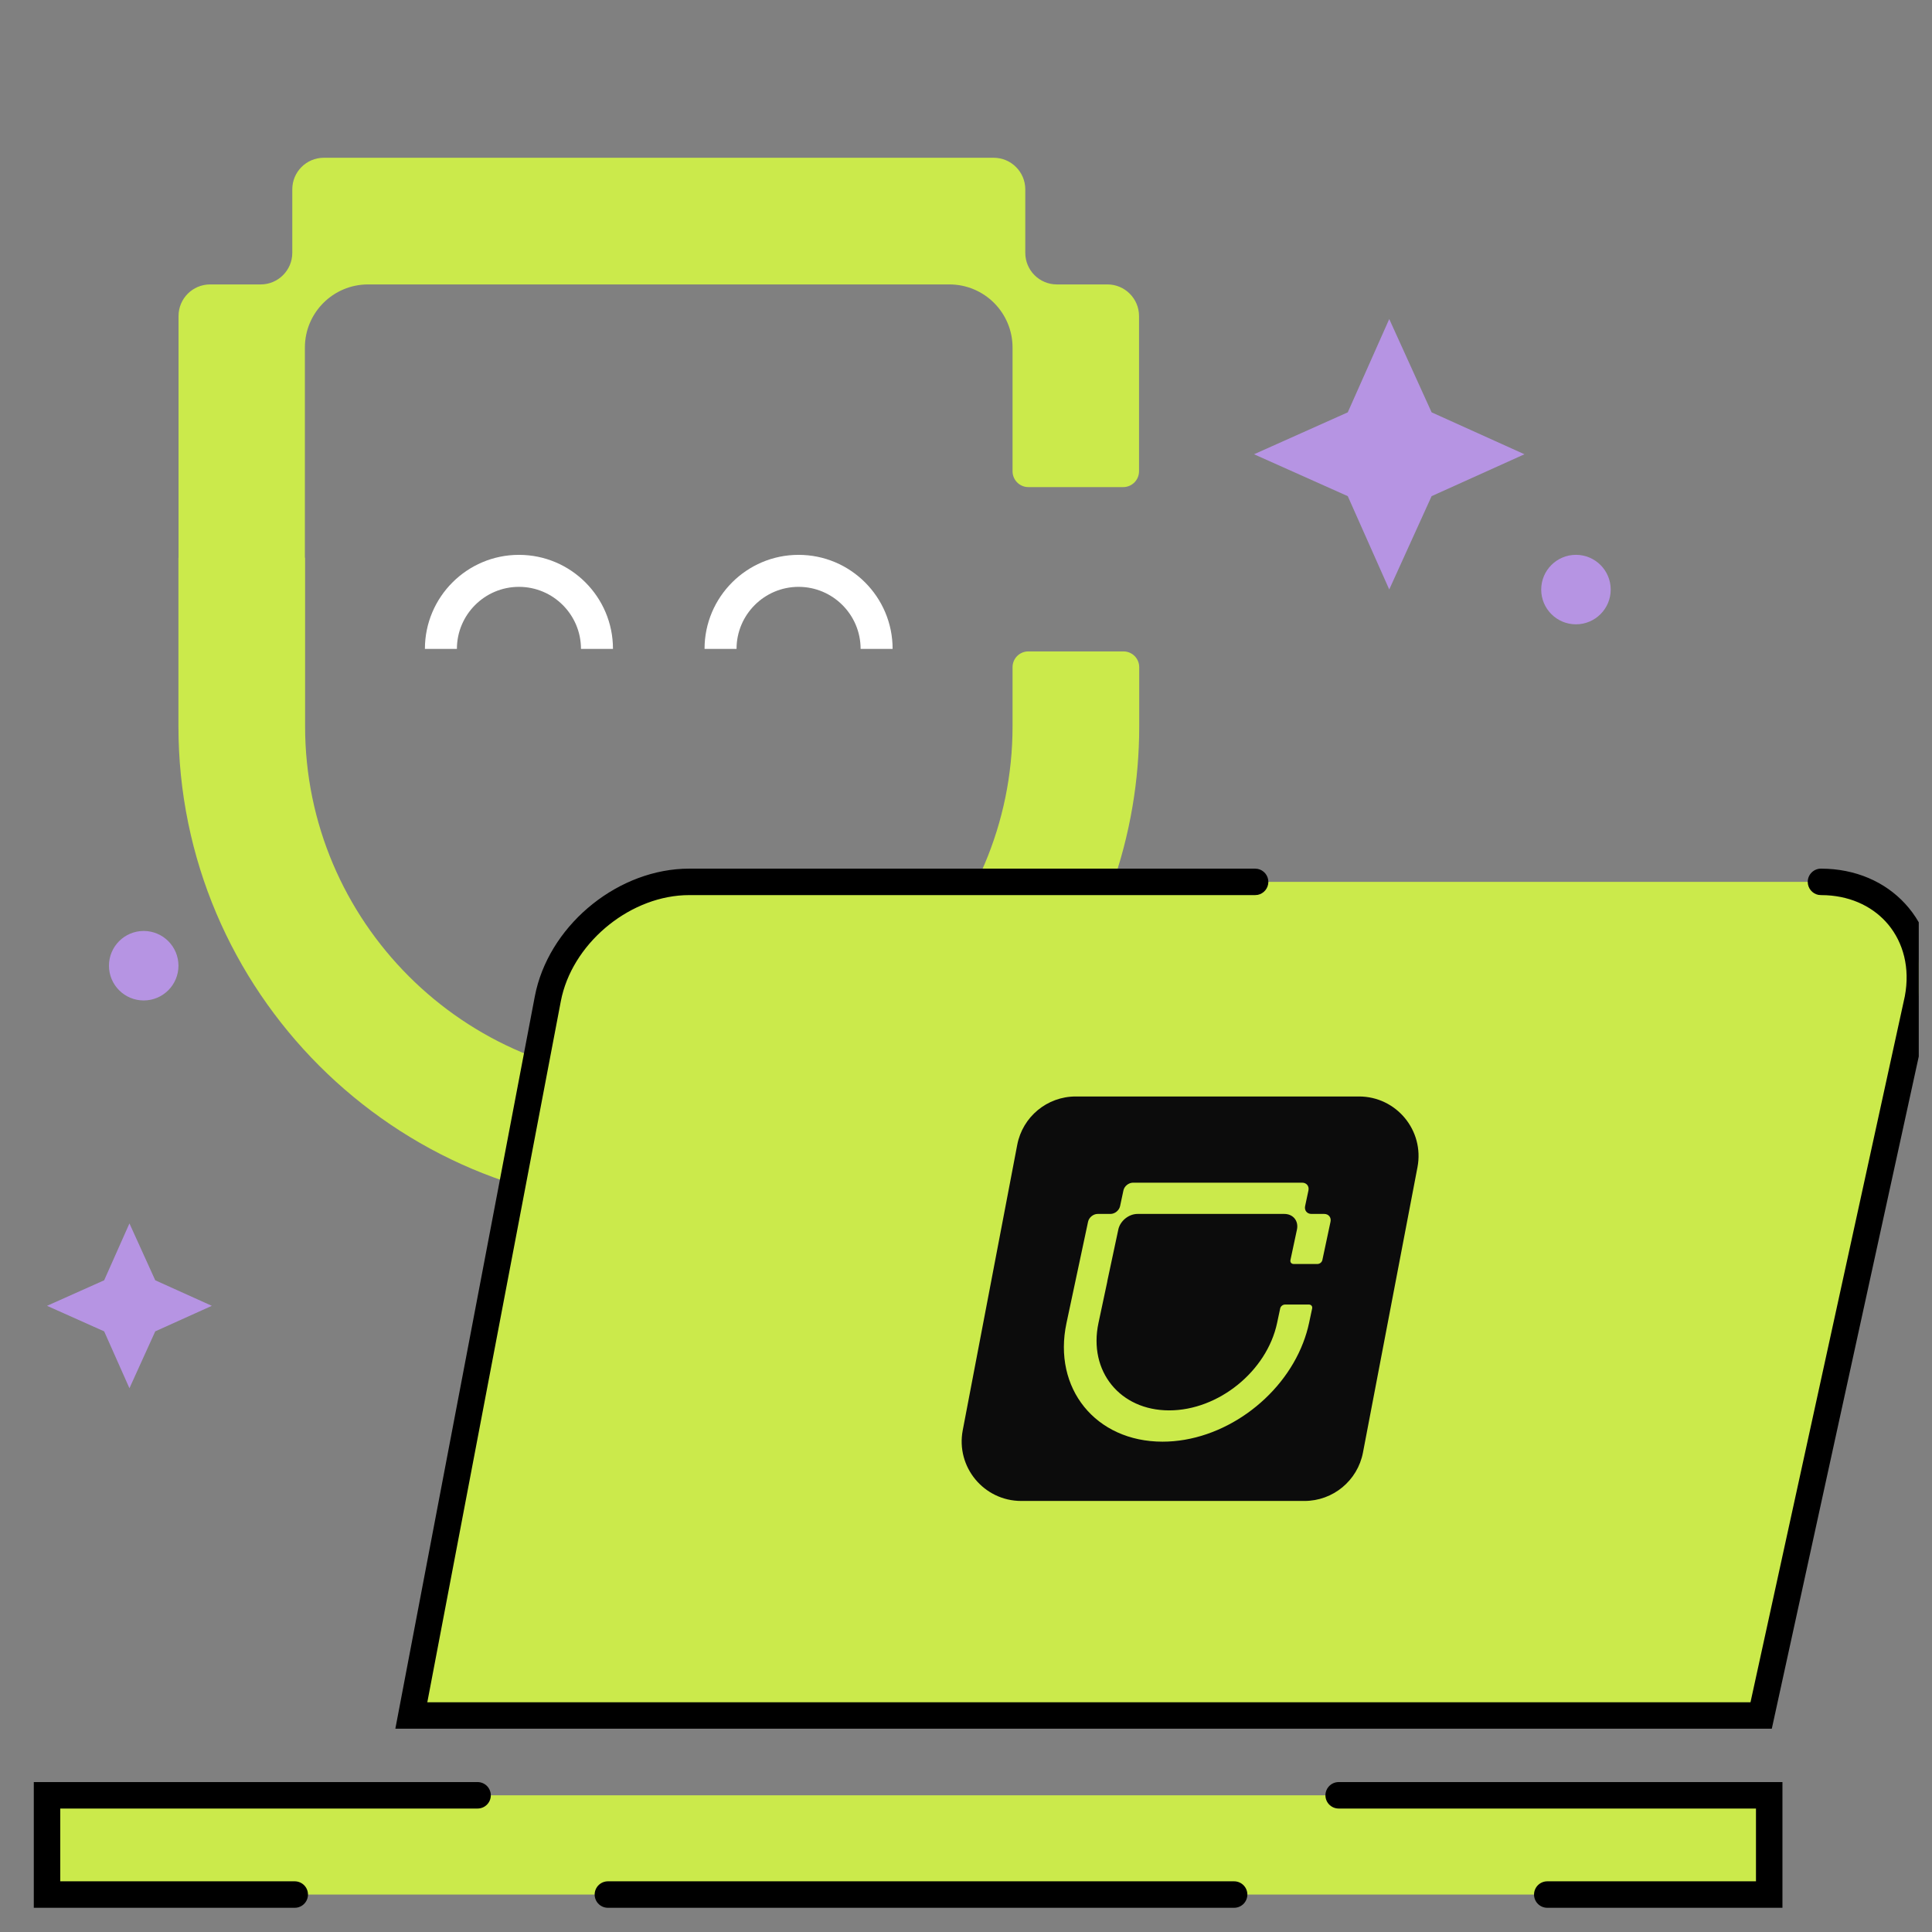 <svg width="73" height="73" viewBox="0 0 73 73" fill="none" xmlns="http://www.w3.org/2000/svg">
<rect x="0" y="0" width="73" height="73" fill="#808080" stroke="none"/>
<g clip-path="url(#clip0_3353_45949)">
<path d="M43.045 25.212V27.445C43.045 28.473 42.959 29.482 42.793 30.462C41.352 39.038 33.875 45.593 24.894 45.593C14.884 45.593 6.742 37.45 6.742 27.445V21.072H6.746V11.941C6.746 11.283 7.278 10.747 7.94 10.747H9.85C10.508 10.747 11.044 10.211 11.044 9.553V7.154C11.044 6.497 11.575 5.961 12.237 5.961H37.546C38.204 5.961 38.74 6.497 38.74 7.154V9.553C38.74 10.211 39.272 10.747 39.934 10.747H41.844C42.502 10.747 43.038 11.283 43.038 11.941V17.806C43.038 18.137 42.77 18.405 42.439 18.405H38.858C38.527 18.405 38.259 18.137 38.259 17.806V13.134C38.259 11.815 37.192 10.747 35.872 10.747H13.908C12.588 10.747 11.52 11.815 11.52 13.134V21.072H11.528V27.445C11.528 34.811 17.524 40.807 24.894 40.807C32.264 40.807 38.259 34.811 38.259 27.445V25.212C38.259 24.877 38.527 24.613 38.858 24.613H42.447C42.778 24.613 43.045 24.877 43.045 25.212Z" fill="#CBEA4B"/>
<path d="M23.161 24.518H21.952C21.952 23.226 20.9 22.174 19.608 22.174C18.316 22.174 17.264 23.226 17.264 24.518H16.055C16.055 22.56 17.646 20.965 19.608 20.965C21.57 20.965 23.161 22.556 23.161 24.518Z" fill="white"/>
<path d="M33.727 24.518H32.518C32.518 23.226 31.466 22.174 30.174 22.174C28.882 22.174 27.83 23.226 27.83 24.518H26.621C26.621 22.56 28.212 20.965 30.174 20.965C32.136 20.965 33.727 22.556 33.727 24.518Z" fill="white"/>
<path d="M15.539 64.82L20.696 37.74C21.16 35.311 23.565 33.321 26.04 33.321H68.802C71.277 33.321 72.922 35.311 72.461 37.74L66.541 64.82H15.539Z" fill="#CBEA4B"/>
<path d="M47.424 32.821L47.524 32.831C47.752 32.878 47.924 33.08 47.924 33.321C47.924 33.563 47.752 33.765 47.524 33.812L47.424 33.821H26.043C23.878 33.821 21.746 35.529 21.234 37.63L21.19 37.834L16.146 64.319H66.142L71.973 37.645C72.177 36.568 71.912 35.617 71.351 34.938C70.824 34.302 70.013 33.877 69.008 33.826L68.805 33.821L68.704 33.812C68.476 33.765 68.305 33.563 68.305 33.321C68.305 33.045 68.529 32.821 68.805 32.821L69.061 32.828C70.326 32.893 71.403 33.435 72.12 34.301C72.885 35.224 73.212 36.483 72.956 37.833L72.953 37.847L66.947 65.319H14.938L20.208 37.647L20.262 37.398C20.88 34.849 23.413 32.821 26.043 32.821H47.424Z" fill="black"/>
<path d="M58.463 71.585H11.137H1.777V67.835H66.849V71.585H58.463Z" fill="#CBEA4B"/>
<path d="M58.463 71.585H66.849V67.835H50.581M11.137 71.585H1.777V67.835H18.045M46.631 71.585H34.8H22.969" stroke="black" stroke-linecap="round"/>
<path d="M4.891 52.454L5.866 50.305L8.004 49.34L5.866 48.375L4.891 46.227L3.936 48.375L1.777 49.34L3.936 50.305L4.891 52.454Z" fill="#B694E3"/>
<path d="M52.492 22.273L54.093 18.747L57.601 17.164L54.093 15.58L52.492 12.055L50.925 15.58L47.383 17.164L50.925 18.747L52.492 22.273Z" fill="#B694E3"/>
<path d="M51.349 41.43C52.761 41.43 53.824 42.715 53.559 44.102L51.499 54.885C51.296 55.945 50.368 56.713 49.289 56.713H38.587C37.175 56.713 36.112 55.428 36.377 54.041L38.436 43.257C38.639 42.196 39.566 41.43 40.646 41.43H51.349ZM42.812 44.687C42.645 44.687 42.482 44.819 42.448 44.981L42.322 45.573C42.287 45.736 42.124 45.868 41.958 45.868H41.475C41.308 45.868 41.147 46.001 41.112 46.163L40.632 48.418H40.632L40.297 49.991C39.771 52.462 41.4 54.472 43.926 54.473C46.194 54.473 48.425 52.854 49.239 50.736C49.332 50.494 49.408 50.245 49.462 49.991L49.579 49.44C49.596 49.358 49.542 49.292 49.459 49.292H48.553C48.47 49.292 48.388 49.358 48.371 49.44L48.254 49.991C47.867 51.81 46.038 53.291 44.177 53.291C42.317 53.291 41.119 51.81 41.505 49.991L41.84 48.418H41.837L42.255 46.458C42.324 46.132 42.649 45.868 42.982 45.868H48.527C48.86 45.868 49.074 46.132 49.005 46.458L48.759 47.611C48.742 47.693 48.795 47.759 48.879 47.759H49.783C49.866 47.759 49.948 47.693 49.965 47.611L50.273 46.163C50.308 46.001 50.201 45.868 50.035 45.868H49.552C49.385 45.868 49.279 45.736 49.313 45.573L49.439 44.981C49.474 44.819 49.367 44.687 49.201 44.687H42.812Z" fill="#0C0C0C"/>
<circle cx="5.43" cy="36.489" r="1.313" fill="#B694E3"/>
<circle cx="59.547" cy="22.277" r="1.313" fill="#B694E3"/>
</g>
<defs>
<clipPath id="clip0_3353_45949">
<rect width="72" height="72" fill="white" transform="translate(0.5 0.685)"/>
</clipPath>
</defs>
</svg>
